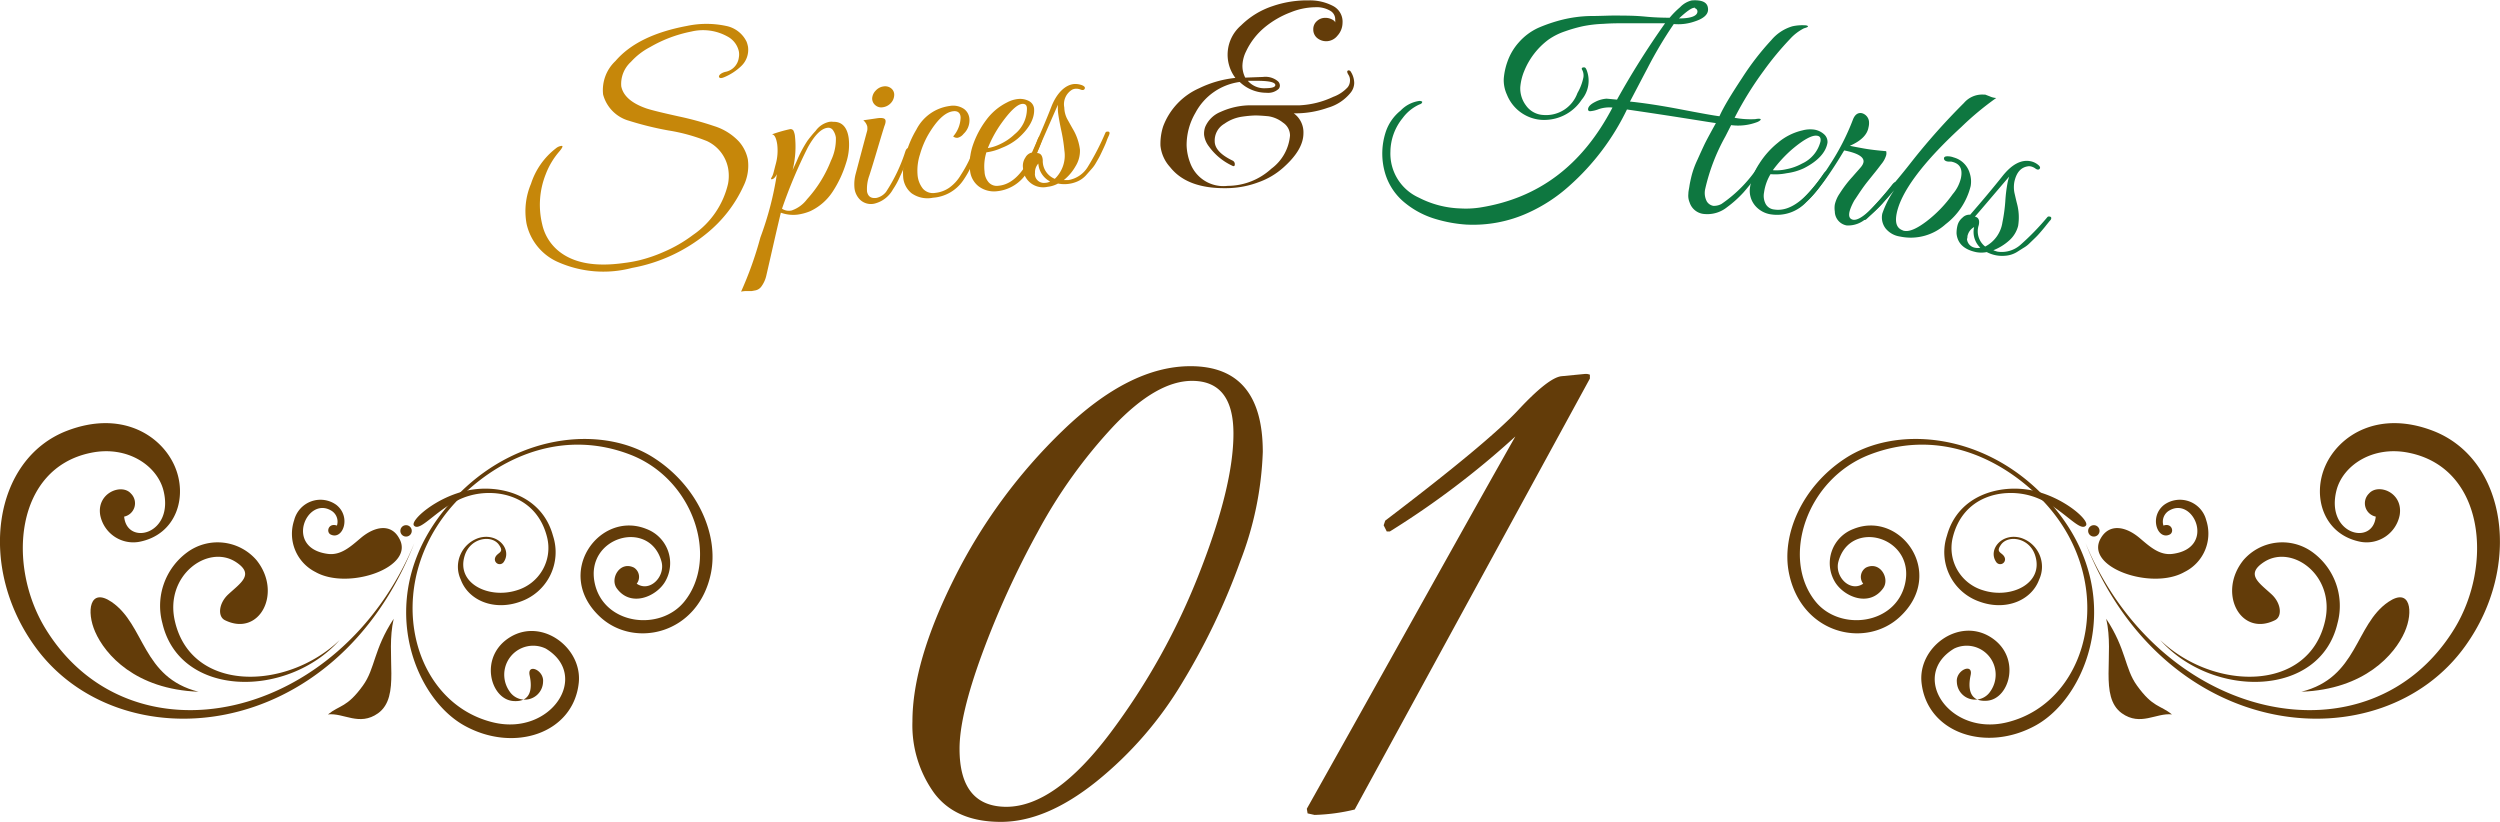 <svg xmlns="http://www.w3.org/2000/svg" xmlns:xlink="http://www.w3.org/1999/xlink" viewBox="0 0 258.95 85.13"><defs><style>.cls-1{fill:none;}.cls-2{clip-path:url(#clip-path);}.cls-3{fill:#c6870a;}.cls-4{fill:#633c09;}.cls-5{fill:#0e7740;}</style><clipPath id="clip-path" transform="translate(-20.53 -5.96)"><rect class="cls-1" width="300" height="100"/></clipPath></defs><g id="レイヤー_2" data-name="レイヤー 2"><g id="レイヤー_1-2" data-name="レイヤー 1"><g class="cls-2"><path class="cls-3" d="M97.06,11.28a2.31,2.31,0,0,0-1.18-1.54,5.21,5.21,0,0,0-3.75-.51,13.75,13.75,0,0,0-4.25,1.6,7.12,7.12,0,0,0-2,1.54,3.09,3.09,0,0,0-1,2.53c.2,1,1.08,1.76,2.6,2.29.57.19,1.69.46,3.36.83a32.56,32.56,0,0,1,3.66,1,5.93,5.93,0,0,1,2.56,1.59,4,4,0,0,1,.93,1.85,4.76,4.76,0,0,1-.45,2.77,13.58,13.58,0,0,1-3.79,4.89A17,17,0,0,1,86,33.71a11.61,11.61,0,0,1-7.77-.65,5.66,5.66,0,0,1-3.16-3.93A7.28,7.28,0,0,1,75.53,25a7.55,7.55,0,0,1,2.6-3.69,1.06,1.06,0,0,1,.59-.24c.14,0,.07.19-.23.55A7.85,7.85,0,0,0,77.06,24a8.57,8.57,0,0,0-.37,5.19,4.94,4.94,0,0,0,1.7,2.77c1.55,1.26,3.8,1.66,6.78,1.24a13.91,13.91,0,0,0,1.49-.26,14.93,14.93,0,0,0,2.6-.88,14.41,14.41,0,0,0,3.06-1.77A8.83,8.83,0,0,0,95.94,25a4.4,4.4,0,0,0,0-1.65,3.91,3.91,0,0,0-2.19-2.78,18.67,18.67,0,0,0-4-1.1,33.17,33.17,0,0,1-4.06-1A3.85,3.85,0,0,1,83,15.75a4.13,4.13,0,0,1,1.28-3.47c1.55-1.8,4-3,7.43-3.64a9.75,9.75,0,0,1,4,0,3,3,0,0,1,2.16,1.66,3.23,3.23,0,0,1,.14.51,2.32,2.32,0,0,1-.71,2,5.7,5.7,0,0,1-1.72,1.13c-.32.14-.51.14-.57,0s.13-.39.62-.53a1.73,1.73,0,0,0,1.43-1.5A1.75,1.75,0,0,0,97.06,11.28Z" transform="translate(-20.53 -5.96)"/><path class="cls-3" d="M108.44,20.28a6,6,0,0,1-.28,2.58,11.56,11.56,0,0,1-1.33,2.87,5.64,5.64,0,0,1-2.37,2.1,5.28,5.28,0,0,1-1.32.36,3.76,3.76,0,0,1-1.73-.2c-.52,2.16-1,4.33-1.5,6.49a3.05,3.05,0,0,1-.55,1.2,1,1,0,0,1-.6.36l-.38.07H97.9a2.29,2.29,0,0,0-.61.06,37.26,37.26,0,0,0,2-5.61A33.19,33.19,0,0,0,101,24c-.15.3-.31.48-.49.52s-.12-.08,0-.29.2-.63.36-1.23a5.28,5.28,0,0,0,.16-2.12c-.1-.63-.28-1-.55-1a14.57,14.57,0,0,1,1.87-.54.35.35,0,0,1,.37.16,2.06,2.06,0,0,1,.14.46,10,10,0,0,1-.23,3.61l.42-.91a12.57,12.57,0,0,1,1.13-2.14c.25-.33.53-.68.83-1a2.33,2.33,0,0,1,1.42-.94,1.48,1.48,0,0,1,.42,0C107.75,18.55,108.29,19.16,108.44,20.28Zm-1.33-.08a1.77,1.77,0,0,0-.29-.74.58.58,0,0,0-.6-.26c-.64.09-1.3.75-2,2a50.53,50.53,0,0,0-2.69,6.38,1.3,1.3,0,0,0,1,.18,3.33,3.33,0,0,0,1.59-1.16,12.9,12.9,0,0,0,2.48-4A5.12,5.12,0,0,0,107.11,20.2Z" transform="translate(-20.53 -5.96)"/><path class="cls-3" d="M111.31,26.46a1.72,1.72,0,0,0,1-.63,17.14,17.14,0,0,0,2-4.2c.1-.27.22-.37.35-.28a.24.24,0,0,1,.08.16,2,2,0,0,1-.15.6l-.3.85a11.71,11.71,0,0,1-.53,1.26,8.07,8.07,0,0,1-.74,1.36,3,3,0,0,1-1.91,1.47,1.63,1.63,0,0,1-1.47-.38,2,2,0,0,1-.6-1.2,4.18,4.18,0,0,1,.14-1.57c.39-1.48.78-2.95,1.18-4.43a1.46,1.46,0,0,0,0-.42,1.25,1.25,0,0,0-.41-.63l1.5-.22c.41-.05.67,0,.76.13s.06.37-.08.71c-.53,1.69-1,3.39-1.55,5.09a4,4,0,0,0-.24,1.69C110.45,26.32,110.76,26.53,111.31,26.46Zm1.47-9.8a1.37,1.37,0,0,1-.81.41.92.92,0,0,1-.78-.22.9.9,0,0,1-.32-.72,1.25,1.25,0,0,1,.38-.8,1.33,1.33,0,0,1,.81-.42,1,1,0,0,1,.8.22.84.84,0,0,1,.29.72A1.26,1.26,0,0,1,112.78,16.66Z" transform="translate(-20.53 -5.96)"/><path class="cls-3" d="M119.26,20.09a3.13,3.13,0,0,0,.77-1.93c0-.5-.3-.73-.74-.68-.85.08-1.75.93-2.67,2.53a9.2,9.2,0,0,0-.8,1.95,5.41,5.41,0,0,0-.25,2.1,2.62,2.62,0,0,0,.56,1.45,1.39,1.39,0,0,0,1.27.43,3.12,3.12,0,0,0,1.46-.54,4.25,4.25,0,0,0,1.2-1.33,12.71,12.71,0,0,0,.82-1.45c.18-.38.42-1,.73-1.72.1-.25.2-.36.3-.32a.2.2,0,0,1,.15.16,4,4,0,0,1-.28.89c-.2.52-.4,1-.6,1.46a10.42,10.42,0,0,1-.88,1.55,4.14,4.14,0,0,1-3.13,1.8,2.85,2.85,0,0,1-2.23-.47,2.39,2.39,0,0,1-.85-1.56,6.36,6.36,0,0,1,.29-2.55,10.24,10.24,0,0,1,1.07-2.48,4.54,4.54,0,0,1,3.43-2.44,2,2,0,0,1,1.51.31,1.39,1.39,0,0,1,.55,1,1.91,1.91,0,0,1-.61,1.58,1.09,1.09,0,0,1-.6.4A.61.61,0,0,1,119.26,20.09Z" transform="translate(-20.53 -5.96)"/><path class="cls-3" d="M122.7,21.74a4.87,4.87,0,0,0-.19,2,1.77,1.77,0,0,0,.44,1.12,1.12,1.12,0,0,0,1,.34c1.62-.14,3-1.74,4.06-4.8.11-.28.25-.42.44-.4a.13.13,0,0,1,.11.13,10.36,10.36,0,0,1-.5,1.4A11.51,11.51,0,0,1,127,23.67a4.15,4.15,0,0,1-3.22,2.1,2.65,2.65,0,0,1-1.87-.5A2.34,2.34,0,0,1,121,23.5,6.08,6.08,0,0,1,121.3,21a9.41,9.41,0,0,1,1.36-2.58,6,6,0,0,1,2.18-1.85,3.08,3.08,0,0,1,1.18-.36,2,2,0,0,1,1.1.22,1,1,0,0,1,.52.77c.08,1-.49,2.08-1.72,3.14a6,6,0,0,1-1.61.93A5.68,5.68,0,0,1,122.7,21.74Zm4.2-4.54q0-.51-.48-.48-.77.06-2.16,2a12.32,12.32,0,0,0-1.41,2.58,4.59,4.59,0,0,0,1.31-.43,5.6,5.6,0,0,0,1.46-1A3.4,3.4,0,0,0,126.9,17.2Z" transform="translate(-20.53 -5.96)"/><path class="cls-3" d="M130.72,24.61c.23,0,.39,0,.48,0a2.91,2.91,0,0,0,2-1.36,26.67,26.67,0,0,0,1.82-3.52.21.21,0,0,1,.19-.14c.16,0,.24,0,.25.17a1.17,1.17,0,0,1-.1.3,5.49,5.49,0,0,0-.21.51c-.06.17-.16.41-.31.73s-.27.58-.37.78-.24.44-.41.73a3.33,3.33,0,0,1-.49.68l-.53.6a2.59,2.59,0,0,1-1,.7,3.36,3.36,0,0,1-1.92.18,2.9,2.9,0,0,1-1.08.34,2.09,2.09,0,0,1-2.41-1.27,3.92,3.92,0,0,1-.15-.81,1.54,1.54,0,0,1,.26-.95,1,1,0,0,1,.68-.52c.78-1.75,1.46-3.32,2-4.72s1.43-2.31,2.4-2.38a2.07,2.07,0,0,1,.77.12q.38.15.3.36c-.06.14-.19.18-.4.11a1.23,1.23,0,0,0-.53-.1.93.93,0,0,0-.38.1,1.76,1.76,0,0,0-.81,1.85,2.72,2.72,0,0,0,.3,1.18c.17.3.35.63.56,1a5.53,5.53,0,0,1,.76,2.17,3,3,0,0,1-.45,1.72A5,5,0,0,1,130.72,24.61Zm-3-.67a1.4,1.4,0,0,0,.05.34.94.94,0,0,0,1,.62,1.15,1.15,0,0,0,.53-.14,2.28,2.28,0,0,1-1.22-1.86A1.35,1.35,0,0,0,127.74,23.94Zm2.06.55a3.35,3.35,0,0,0,1-2.93,16.79,16.79,0,0,0-.35-2.2c-.19-.92-.29-1.55-.32-1.88a5.93,5.93,0,0,1,0-.67c-1.2,2.72-1.92,4.39-2.2,5,.38,0,.59.22.63.74A2,2,0,0,0,129.8,24.49Z" transform="translate(-20.53 -5.96)"/><path class="cls-4" d="M149.51,14l1.85-.07a2,2,0,0,1,1.55.46.62.62,0,0,1,.19.42.53.53,0,0,1-.13.36,1.61,1.61,0,0,1-1.24.4,4,4,0,0,1-2.79-1.12,6.12,6.12,0,0,0-4.59,3.2,6.6,6.6,0,0,0-.91,3.38,5.53,5.53,0,0,0,.36,1.78,3.66,3.66,0,0,0,3.89,2.4,6.71,6.71,0,0,0,4.52-1.77A4.79,4.79,0,0,0,154.15,20a1.6,1.6,0,0,0-.73-1.34A3.18,3.18,0,0,0,151.9,18c-.54-.05-1-.08-1.37-.08a11.81,11.81,0,0,0-1.44.14,4.2,4.2,0,0,0-1.74.72,2,2,0,0,0-1,1.81c0,.75.63,1.41,1.84,2a.4.4,0,0,1,.24.4c0,.17-.1.22-.23.15a6.17,6.17,0,0,1-2.44-2,2.42,2.42,0,0,1-.51-1.21,2.11,2.11,0,0,1,.11-.81,2.91,2.91,0,0,1,1.6-1.57,7.55,7.55,0,0,1,3.32-.68l4.84,0a9.19,9.19,0,0,0,3.51-.88,3.75,3.75,0,0,0,1.5-1,1.13,1.13,0,0,0,.23-.66,1,1,0,0,0-.15-.61c-.11-.18-.15-.3-.13-.37a.14.14,0,0,1,.15-.1.25.25,0,0,1,.21.13,2.23,2.23,0,0,1,.36,1.19,1.65,1.65,0,0,1-.38,1,4.68,4.68,0,0,1-2.35,1.55,10.07,10.07,0,0,1-3.39.58h-.14a2.42,2.42,0,0,1,1,2.05c0,1.17-.71,2.35-2.11,3.59a7.67,7.67,0,0,1-2.53,1.49,9.57,9.57,0,0,1-3.25.62c-2.75.05-4.72-.66-5.92-2.18a3.87,3.87,0,0,1-1-2.22,5.9,5.9,0,0,1,.28-2,7,7,0,0,1,3.73-3.95,11.16,11.16,0,0,1,3.75-1.07,4,4,0,0,1,.59-5.44,8.38,8.38,0,0,1,3.28-2A11,11,0,0,1,156.1,6a5.15,5.15,0,0,1,2.49.57,1.83,1.83,0,0,1,1,1.76,2,2,0,0,1-.53,1.33,1.49,1.49,0,0,1-1.13.57,1.47,1.47,0,0,1-1-.36,1.13,1.13,0,0,1-.37-.88,1.09,1.09,0,0,1,.38-.85,1.24,1.24,0,0,1,.89-.33,1.43,1.43,0,0,1,.64.15q.32.15.36.33a1.71,1.71,0,0,0,0-.31,1,1,0,0,0-.49-.89,2.78,2.78,0,0,0-1.6-.38,7,7,0,0,0-2.51.52,9.49,9.49,0,0,0-2.69,1.55,7.22,7.22,0,0,0-1.95,2.52,3.53,3.53,0,0,0-.37,1.49A2.71,2.71,0,0,0,149.51,14Zm3.12.78q0-.46-2-.45l-.85,0a2.23,2.23,0,0,0,1.78.77C152.26,15.09,152.64,15,152.63,14.75Z" transform="translate(-20.53 -5.96)"/><path class="cls-5" d="M201,14a27.94,27.94,0,0,1,3-3.88,4.5,4.5,0,0,1,2.2-1.44,4.86,4.86,0,0,1,1.28-.1c.22,0,.32.07.32.12s-.15.12-.41.19A5,5,0,0,0,205.94,10a31.16,31.16,0,0,0-2.74,3.31,35.4,35.4,0,0,0-3,4.85,9,9,0,0,0,2.14.14c.31-.06.49-.05.55,0s-.05.17-.31.29a5.54,5.54,0,0,1-2.74.33l-.6,1.18a20.35,20.35,0,0,0-2.08,5.41,1.88,1.88,0,0,0,.16,1.31,1,1,0,0,0,.66.46,1.6,1.6,0,0,0,.87-.2,14,14,0,0,0,4-4.19c.18-.27.34-.37.47-.3s.09.25-.1.54a25.93,25.93,0,0,1-2.08,2.74,11.48,11.48,0,0,1-1.72,1.55,3.26,3.26,0,0,1-2.31.71,1.73,1.73,0,0,1-1.57-1.2,1.8,1.8,0,0,1-.13-.88c0-.26.07-.53.11-.81s.12-.65.23-1.1a9.39,9.39,0,0,1,.61-1.65c.29-.65.52-1.15.68-1.49s.4-.79.71-1.36.49-.88.51-.93c-.78-.1-3.84-.63-9.21-1.41a25.16,25.16,0,0,1-6,7.94A16.57,16.57,0,0,1,178.82,28a13.72,13.72,0,0,1-6.45,1.22,14.29,14.29,0,0,1-3.09-.56A9.07,9.07,0,0,1,166.09,27a6.2,6.2,0,0,1-2.1-3.13,7.22,7.22,0,0,1,.08-4.26,4.73,4.73,0,0,1,1.53-2.19,3.31,3.31,0,0,1,1.91-1,.5.5,0,0,1,.33.07c0,.05,0,.1-.05.16a.55.55,0,0,1-.24.13,4.44,4.44,0,0,0-1.74,1.42,5.6,5.6,0,0,0-1.26,3.47,5,5,0,0,0,2.94,4.76,10.08,10.08,0,0,0,4.31,1.12,9.81,9.81,0,0,0,2-.09c6.06-.95,10.61-4.34,13.75-10.36a3.41,3.41,0,0,0-1.41.16,3.1,3.1,0,0,1-.9.22c-.14,0-.21-.07-.22-.18,0-.29.27-.55.73-.78a3,3,0,0,1,1.2-.34l1.07.1A84.91,84.91,0,0,1,193,8.37l-2.09,0c-.91,0-1.64,0-2.21,0s-1.27,0-2.1.06a13.14,13.14,0,0,0-2.09.24,15.58,15.58,0,0,0-1.86.53,6.66,6.66,0,0,0-1.75.88,7.6,7.6,0,0,0-2.5,3.26A5.53,5.53,0,0,0,178,15a2.94,2.94,0,0,0,.58,1.87,2.34,2.34,0,0,0,1.82,1,3.45,3.45,0,0,0,3.52-2.27,5.37,5.37,0,0,0,.62-1.63,1.26,1.26,0,0,0-.11-.74c-.11-.17-.07-.27.12-.29s.23.08.31.24a3.06,3.06,0,0,1-.5,3.11,4.63,4.63,0,0,1-2.7,1.94,4.76,4.76,0,0,1-1.54.14,4.16,4.16,0,0,1-3.5-2.6,3.57,3.57,0,0,1-.33-1.66,6.82,6.82,0,0,1,.38-1.76,5.89,5.89,0,0,1,1.18-2,6,6,0,0,1,2.07-1.53A16.24,16.24,0,0,1,182.36,8a13.39,13.39,0,0,1,2.85-.38c1.09,0,2-.06,2.84-.05s1.77,0,2.9.11,2,.11,2.52.12a9,9,0,0,1,1.08-1.09,2.48,2.48,0,0,1,1.18-.7,3.14,3.14,0,0,1,.72,0c.7.08,1,.4,1,.94s-.51.94-1.32,1.21a5.15,5.15,0,0,1-2.23.29A43.06,43.06,0,0,0,191.19,13c-1.16,2.2-1.76,3.36-1.83,3.48,1.37.14,3.13.4,5.27.81s3.46.65,4,.71C199.08,17,199.89,15.68,201,14Zm-5-7.23c-.23,0-.75.34-1.56,1.1,1.24,0,1.88-.26,1.91-.69a.35.35,0,0,0-.27-.37A.15.15,0,0,0,196,6.72Z" transform="translate(-20.53 -5.96)"/><path class="cls-5" d="M203.92,24a5,5,0,0,0-.67,1.9,1.81,1.81,0,0,0,.17,1.19,1.13,1.13,0,0,0,.88.57c1.61.25,3.29-1,5.1-3.69.17-.25.34-.35.52-.28s.1.08.08.14a9.35,9.35,0,0,1-.82,1.25,11.07,11.07,0,0,1-1.55,1.81A4.14,4.14,0,0,1,204,28.17a2.64,2.64,0,0,1-1.7-.94,2.38,2.38,0,0,1-.49-1.94,6.12,6.12,0,0,1,.94-2.37,8.87,8.87,0,0,1,1.94-2.18,6,6,0,0,1,2.56-1.28,3.07,3.07,0,0,1,1.23-.07,2,2,0,0,1,1,.49,1.05,1.05,0,0,1,.34.87c-.17,1-1,1.9-2.43,2.63a6,6,0,0,1-1.79.52A5.91,5.91,0,0,1,203.92,24Zm5.18-3.4c.05-.34-.06-.54-.35-.58-.51-.09-1.38.38-2.59,1.4a13.36,13.36,0,0,0-2,2.17,4.52,4.52,0,0,0,1.38-.1,5.46,5.46,0,0,0,1.65-.59A3.43,3.43,0,0,0,209.1,20.6Z" transform="translate(-20.53 -5.96)"/><path class="cls-5" d="M214.07,19.15c-.13.77-.78,1.41-1.93,1.91.36.08.84.17,1.45.28s1.37.2,2.31.28a.88.88,0,0,1,0,.42,2.57,2.57,0,0,1-.51.93q-.44.59-.78,1l-.65.81c-.2.25-.43.56-.69.94s-.48.73-.67,1c-.67,1.22-.71,1.88-.13,2,.74.13,2.08-1.1,4.08-3.67.17-.2.29-.26.36-.2a.22.22,0,0,1,.08.22,3.48,3.48,0,0,1-.49.72c-.32.41-.65.83-1,1.26a10.94,10.94,0,0,1-1.56,1.43,2.77,2.77,0,0,1-2.14.83,1.49,1.49,0,0,1-1.22-1.45,2.31,2.31,0,0,1,0-.71,3.3,3.3,0,0,1,.52-1.17,11.89,11.89,0,0,1,1.3-1.7c.57-.66.9-1,1-1.17a1,1,0,0,0,.15-.35c.09-.53-.58-.94-2-1.22l-.46.76c-1.62,2.63-3,4.34-4.18,5.13-.2.13-.28.07-.24-.19a.51.51,0,0,1,.08-.17,20.56,20.56,0,0,0,3.33-4.07,24.2,24.2,0,0,0,2.38-4.66c.2-.51.51-.73.91-.66a1,1,0,0,1,.75.87A1.73,1.73,0,0,1,214.07,19.15Z" transform="translate(-20.53 -5.96)"/><path class="cls-5" d="M223.64,24.42c.21-1-.12-1.54-1-1.72l-.22,0c-.33,0-.51-.13-.53-.29s.08-.25.31-.26a1.78,1.78,0,0,1,.7.12,2.37,2.37,0,0,1,1.66,1.65,2.74,2.74,0,0,1,.09,1.32,7.12,7.12,0,0,1-2.59,3.94,5.38,5.38,0,0,1-4.73,1.28,2.36,2.36,0,0,1-1.49-.84,1.87,1.87,0,0,1-.34-1.54,9.86,9.86,0,0,1,2-3.39,29.16,29.16,0,0,1-3.68,4c-.2.12-.28.06-.23-.2a.29.29,0,0,1,.08-.17,70.23,70.23,0,0,0,4.93-5.69,68.06,68.06,0,0,1,5.35-6,2.49,2.49,0,0,1,2.07-.87h0l.14,0,.47.18a1.85,1.85,0,0,0,.67.17,30.27,30.27,0,0,0-3.61,3c-4.11,3.78-6.29,6.81-6.71,9-.17.9,0,1.47.61,1.7a.42.42,0,0,0,.18.06c.54.11,1.32-.23,2.33-1a13,13,0,0,0,2.69-2.8A3.94,3.94,0,0,0,223.64,24.42Z" transform="translate(-20.53 -5.96)"/><path class="cls-5" d="M227,31.88a2.83,2.83,0,0,0,.46.15,2.93,2.93,0,0,0,2.35-.71,26.42,26.42,0,0,0,2.77-2.85.21.21,0,0,1,.22-.08c.16,0,.23.1.19.23s-.07.13-.19.27l-.34.42c-.11.15-.28.35-.51.62s-.42.48-.58.63l-.6.58a3,3,0,0,1-.67.51l-.68.43a2.68,2.68,0,0,1-1.2.37,3.41,3.41,0,0,1-1.9-.38,2.89,2.89,0,0,1-1.13,0c-1.24-.27-1.9-.91-2-1.91a3.2,3.2,0,0,1,.09-.82,1.52,1.52,0,0,1,.52-.83,1,1,0,0,1,.8-.31q1.89-2.17,3.3-3.94c1-1.28,2-1.81,3-1.59a1.79,1.79,0,0,1,.71.34c.22.17.28.31.19.43s-.24.11-.41,0a1.3,1.3,0,0,0-.49-.24.86.86,0,0,0-.39,0c-.68.13-1.11.64-1.32,1.54a3,3,0,0,0,0,1.21c.08.34.16.71.26,1.1a5.51,5.51,0,0,1,.12,2.3,3,3,0,0,1-.93,1.52A5.38,5.38,0,0,1,227,31.88Zm-2.68-1.5c0,.11,0,.22-.05.34a1,1,0,0,0,.83.9,1.28,1.28,0,0,0,.55,0,2.26,2.26,0,0,1-.64-2.14A1.37,1.37,0,0,0,224.33,30.38Zm1.83,1.12A3.36,3.36,0,0,0,227.94,29a17,17,0,0,0,.3-2.2,15.2,15.2,0,0,1,.23-1.89,6.28,6.28,0,0,1,.17-.66c-1.94,2.27-3.11,3.66-3.55,4.15.38.08.51.37.4.88A2,2,0,0,0,226.16,31.5Z" transform="translate(-20.53 -5.96)"/><path class="cls-4" d="M151.33,52.77A34.51,34.51,0,0,1,149,64.09a69.28,69.28,0,0,1-6,12.56,38.41,38.41,0,0,1-8.88,10.24q-5.23,4.2-9.92,4.2t-6.92-3a12,12,0,0,1-2.24-7.4q0-6.16,4.32-14.8a55.87,55.87,0,0,1,11.24-15.32q6.91-6.68,13.24-6.68Q151.33,43.89,151.33,52.77Zm-15.8,29.12a70,70,0,0,0,9.24-16.6q3.53-9,3.52-14.44T144,45.41q-3.67,0-8.12,4.68a52.16,52.16,0,0,0-7.88,11,92.77,92.77,0,0,0-5.76,12.64q-2.33,6.36-2.32,9.8,0,6,4.88,6Q129.81,89.49,135.53,81.89Z" transform="translate(-20.53 -5.96)"/><path class="cls-4" d="M156.69,90.37l-.72-.16-.08-.48q4-7.12,11.28-20.16t10.32-18.4a88.7,88.7,0,0,1-13,9.84h-.32l-.32-.64.16-.48q10.64-8.09,13.76-11.44t4.48-3.52l2.48-.24h.16a1.54,1.54,0,0,1,.32.08v.4L160.85,89.81A19.89,19.89,0,0,1,156.69,90.37Z" transform="translate(-20.53 -5.96)"/><path class="cls-4" d="M238.69,70.05c2.1,3.19,1.9,5.13,3.18,6.91,1.67,2.32,2.4,2,3.63,3-1.63-.19-3.25,1.26-5.19-.12C237.92,78.11,239.57,73.82,238.69,70.05Z" transform="translate(-20.53 -5.96)"/><path class="cls-4" d="M223.22,76.59a1.89,1.89,0,0,0,3.46,1,3,3,0,0,0-3.74-4.45c-4.66,2.79-.55,9.11,5.47,7.64,8.91-2.17,11.75-15.28,3.12-23.56-4.37-4.2-10.66-6.73-17.31-4.18S205,63.8,208.57,68.25c2.52,3.15,8.34,2.44,9.29-1.85,1.07-4.83-5.69-6.78-6.91-2.26-.41,1.54,1.21,3.21,2.57,2.28a1.14,1.14,0,0,1,.29-1.67c1.45-.71,2.5,1.13,1.78,2.14-1.43,2-4.07.89-5-.66a3.78,3.78,0,0,1,1.9-5.47c4.87-2,9.68,4.58,4.83,9.09-3.56,3.32-10.2,1.81-11.49-4.53-.8-3.95,1.34-8.95,5.83-11.88,5.1-3.34,13.84-2.76,20.21,3.53,9.41,9.32,5.25,20.92-.43,24.1-5.14,2.88-11.33.84-11.88-4.43-.36-3.6,3.77-6.71,7.07-4.74s2.14,6.43-.26,6.64c-1.91.16-2-1.36-1.72-2.65S223.1,75.36,223.22,76.59Z" transform="translate(-20.53 -5.96)"/><path class="cls-4" d="M275.9,72.85c5.9-8.23,4.3-19.32-3.37-22.27-5.61-2.15-9.71.43-11.13,3.61s-.21,7.18,3.69,7.9a3.49,3.49,0,0,0,4-2.78c.38-2.36-2.24-3.32-3.18-2.23a1.41,1.41,0,0,0,.7,2.39c-.28,3.08-5.22,1.86-4.07-2.71.66-2.59,3.75-4.67,7.5-3.9,7.87,1.59,8.73,11.65,4.73,18.2-8.81,14.4-30.52,9.73-38.23-8.87C244.8,83.21,267.24,85,275.9,72.85Z" transform="translate(-20.53 -5.96)"/><path class="cls-4" d="M246.79,65.21a4.43,4.43,0,0,0,2.26-5.37,2.81,2.81,0,0,0-4.36-1.59c-1.6,1.25-.67,3.71.59,3.07.49-.26.21-1.23-.66-.92a1.33,1.33,0,0,1,.64-1.58c2.52-1.43,4.81,3.92.31,4.51-1.34.18-2.34-.73-3.39-1.62-1.5-1.28-3.18-1.52-4.05,0C236.38,64.71,243.4,67.14,246.79,65.21Z" transform="translate(-20.53 -5.96)"/><path class="cls-4" d="M244.29,72.26c5.41,6.07,16.56,6,18.36-1.75a6.88,6.88,0,0,0-2.57-7.34,5.32,5.32,0,0,0-7.17.8c-2.73,3.38-.32,8,3.26,6.23.78-.38.65-1.76-.35-2.68-1.32-1.22-2.76-2.09-.73-3.38,2.9-1.81,7.34,1.45,6.27,6.14C259.67,77.73,249.78,77.51,244.29,72.26Z" transform="translate(-20.53 -5.96)"/><path class="cls-4" d="M258.91,77.61c5.87-1.47,5.52-6.92,9-9.3,2.29-1.56,2.63,1,1.7,3.1C268.59,73.75,265.46,77.36,258.91,77.61Z" transform="translate(-20.53 -5.96)"/><path class="cls-4" d="M230.89,57.32c3,.87,5,3.84,5.69,3.09.48-.5-2.31-3-5.6-3.66s-7.64.47-8.79,4.71a5.42,5.42,0,0,0,3.36,6.81c2.71,1,5.4-.09,6.2-2.29a3.14,3.14,0,0,0-1.84-4.29c-2-.62-3.51,1.2-2.61,2.49a.5.5,0,0,0,.89-.43c-.19-.6-1-.49-.43-1.32.71-1.12,3-.81,3.58,1.09.9,2.87-2.5,4.51-5.41,3.58a4.57,4.57,0,0,1-3.14-5.44C223.84,57.31,228,56.47,230.89,57.32Z" transform="translate(-20.53 -5.96)"/><path class="cls-4" d="M238,60.94a.59.59,0,1,1-1.17-.1.59.59,0,0,1,1.17.1Z" transform="translate(-20.53 -5.96)"/><path class="cls-4" d="M61.31,70.05c-2.1,3.19-1.9,5.13-3.18,6.91-1.67,2.32-2.4,2-3.63,3,1.63-.19,3.25,1.26,5.19-.12C62.08,78.11,60.43,73.82,61.31,70.05Z" transform="translate(-20.53 -5.96)"/><path class="cls-4" d="M76.78,76.59a1.89,1.89,0,0,1-3.46,1,3,3,0,0,1,3.74-4.45c4.66,2.79.55,9.11-5.47,7.64-8.91-2.17-11.75-15.28-3.12-23.56,4.37-4.2,10.66-6.73,17.31-4.18S95,63.8,91.43,68.25c-2.52,3.15-8.34,2.44-9.29-1.85-1.07-4.83,5.69-6.78,6.91-2.26.41,1.54-1.21,3.21-2.57,2.28a1.14,1.14,0,0,0-.29-1.67c-1.45-.71-2.5,1.13-1.78,2.14,1.43,2,4.07.89,5-.66a3.78,3.78,0,0,0-1.9-5.47c-4.87-2-9.68,4.58-4.83,9.09,3.56,3.32,10.2,1.81,11.49-4.53.8-3.95-1.34-8.95-5.83-11.88C83.28,50.1,74.54,50.68,68.17,57c-9.41,9.32-5.25,20.92.43,24.1,5.14,2.88,11.33.84,11.88-4.43.36-3.6-3.77-6.71-7.07-4.74s-2.14,6.43.26,6.64c1.91.16,2-1.36,1.72-2.65S76.9,75.36,76.78,76.59Z" transform="translate(-20.53 -5.96)"/><path class="cls-4" d="M24.1,72.85c-5.9-8.23-4.3-19.32,3.37-22.27,5.61-2.15,9.71.43,11.13,3.61s.21,7.18-3.69,7.9a3.49,3.49,0,0,1-4-2.78C30.53,57,33.15,56,34.09,57.08a1.41,1.41,0,0,1-.7,2.39c.28,3.08,5.22,1.86,4.07-2.71-.66-2.59-3.75-4.67-7.5-3.9-7.87,1.59-8.73,11.65-4.73,18.2,8.81,14.4,30.52,9.73,38.23-8.87C55.2,83.21,32.76,85,24.1,72.85Z" transform="translate(-20.53 -5.96)"/><path class="cls-4" d="M53.21,65.21A4.43,4.43,0,0,1,51,59.84a2.81,2.81,0,0,1,4.36-1.59c1.6,1.25.67,3.71-.59,3.07-.49-.26-.21-1.23.66-.92a1.33,1.33,0,0,0-.64-1.58c-2.52-1.43-4.81,3.92-.31,4.51,1.34.18,2.34-.73,3.39-1.62,1.5-1.28,3.18-1.52,4,0C63.62,64.71,56.6,67.14,53.21,65.21Z" transform="translate(-20.53 -5.96)"/><path class="cls-4" d="M55.71,72.26c-5.41,6.07-16.56,6-18.36-1.75a6.88,6.88,0,0,1,2.57-7.34,5.32,5.32,0,0,1,7.17.8c2.73,3.38.32,8-3.26,6.23-.78-.38-.65-1.76.35-2.68,1.32-1.22,2.76-2.09.73-3.38-2.9-1.81-7.34,1.45-6.27,6.14C40.33,77.73,50.22,77.51,55.71,72.26Z" transform="translate(-20.53 -5.96)"/><path class="cls-4" d="M41.09,77.61c-5.87-1.47-5.52-6.92-9-9.3-2.29-1.56-2.63,1-1.7,3.1C31.41,73.75,34.54,77.36,41.09,77.61Z" transform="translate(-20.53 -5.96)"/><path class="cls-4" d="M69.11,57.32c-3,.87-5,3.84-5.69,3.09-.48-.5,2.31-3,5.6-3.66s7.64.47,8.79,4.71a5.42,5.42,0,0,1-3.36,6.81c-2.71,1-5.4-.09-6.2-2.29a3.14,3.14,0,0,1,1.84-4.29c2-.62,3.51,1.2,2.61,2.49a.5.5,0,0,1-.89-.43c.19-.6,1-.49.43-1.32-.71-1.12-3-.81-3.58,1.09-.9,2.87,2.5,4.51,5.41,3.58a4.57,4.57,0,0,0,3.14-5.44C76.16,57.31,72,56.47,69.11,57.32Z" transform="translate(-20.53 -5.96)"/><path class="cls-4" d="M62,60.94a.59.59,0,1,0,1.17-.1.59.59,0,0,0-1.17.1Z" transform="translate(-20.53 -5.96)"/></g></g></g></svg>